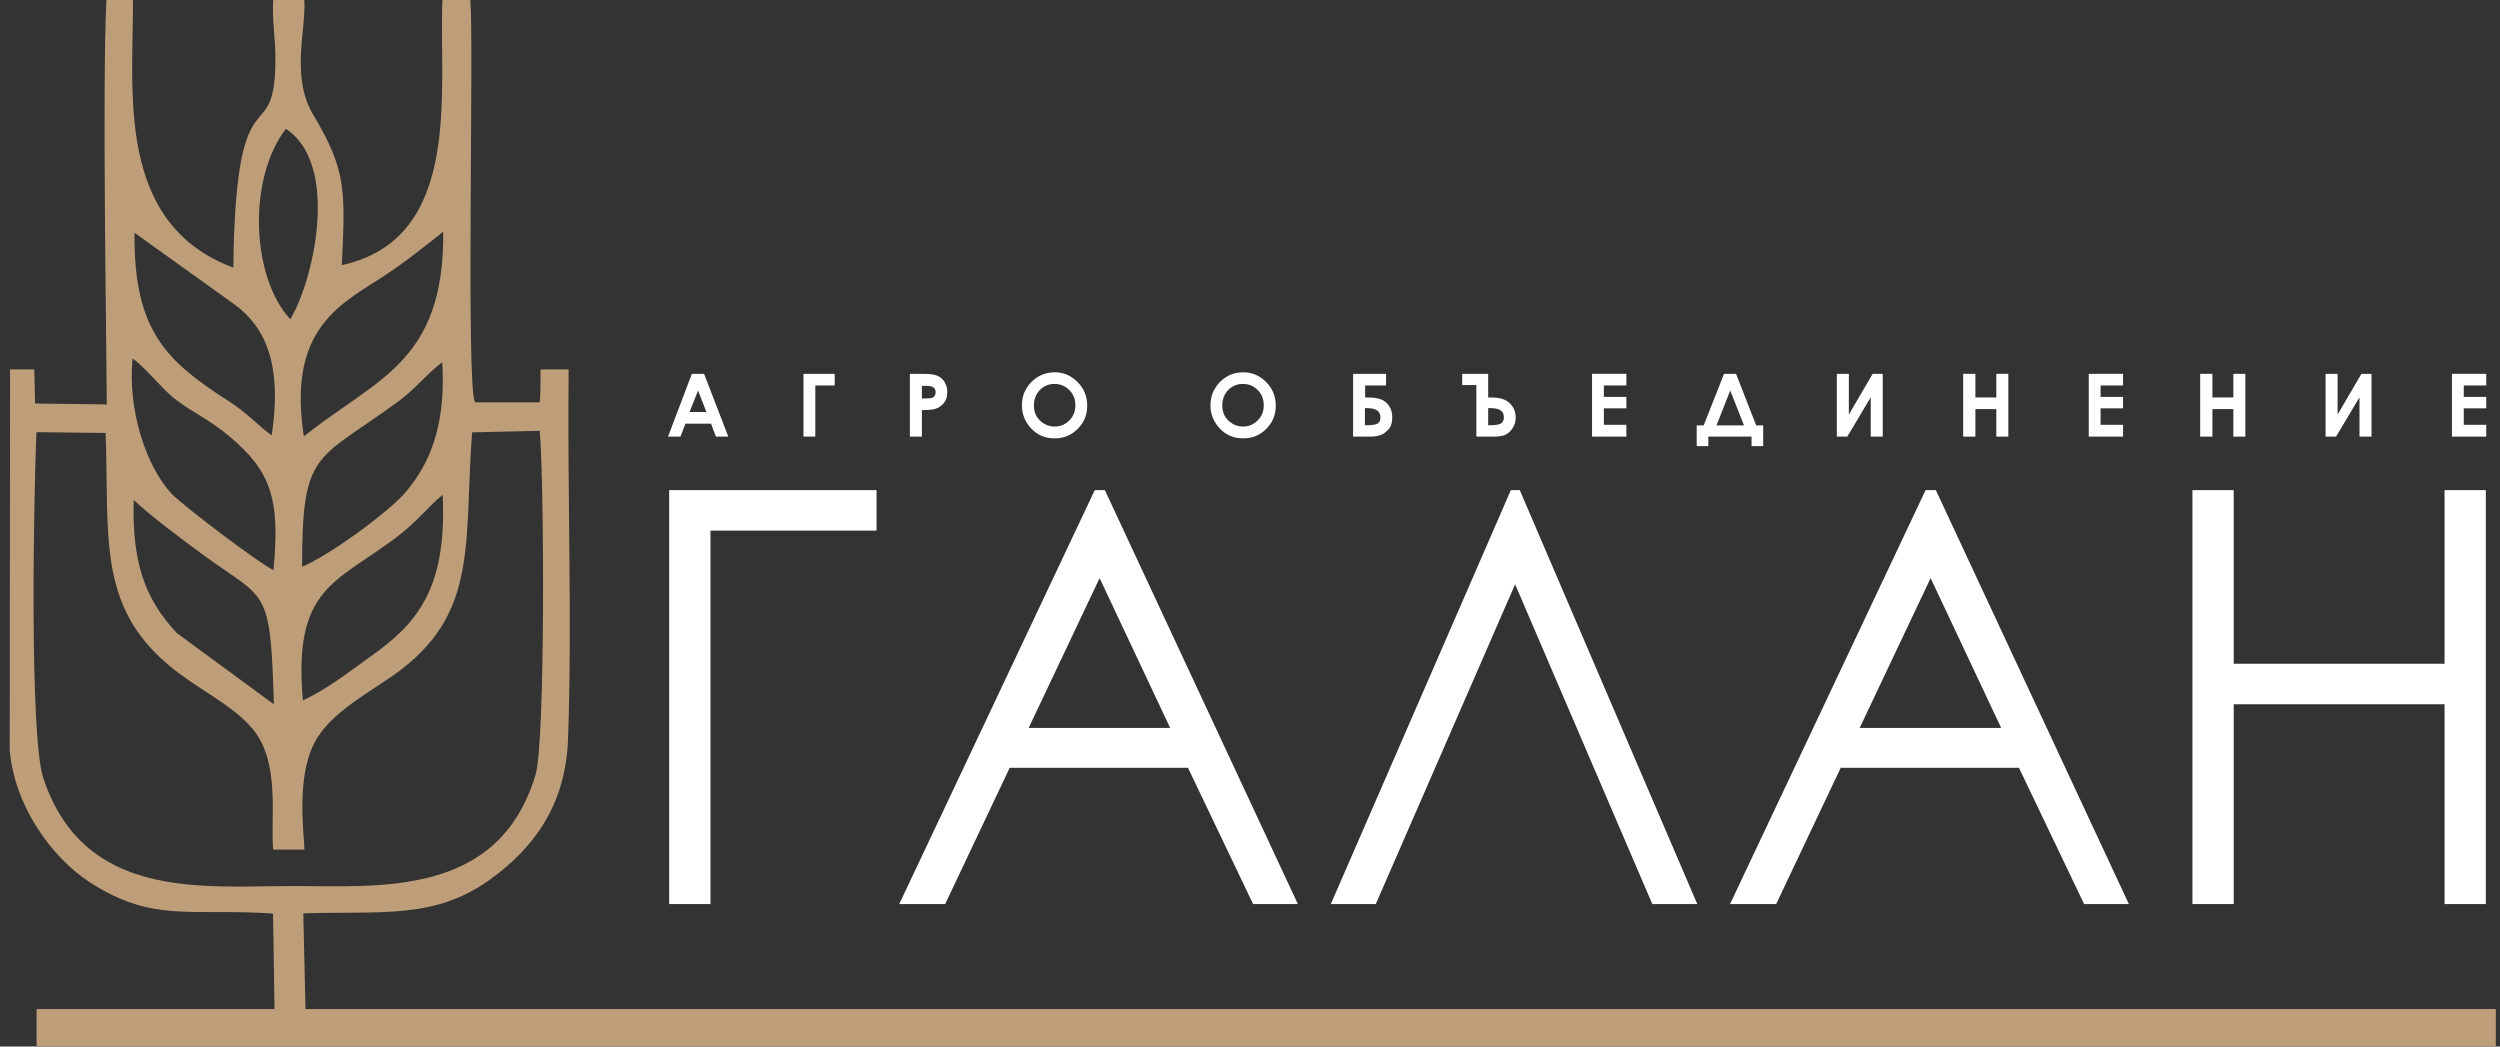 <?xml version="1.0" encoding="utf-8"?>
<!-- Generator: Adobe Illustrator 27.0.1, SVG Export Plug-In . SVG Version: 6.00 Build 0)  -->
<svg version="1.1" id="Слой_1" xmlns="http://www.w3.org/2000/svg" xmlns:xlink="http://www.w3.org/1999/xlink" x="0px" y="0px"
	 viewBox="0 0 129 54" style="enable-background:new 0 0 129 54;" xml:space="preserve">
<rect x="0" y="0" width="129" height="54" fill="#333333" stroke="none"/>
<style type="text/css">
	.st0{fill-rule:evenodd;clip-rule:evenodd;fill:#BE9E78;}
	.st1{fill:#FFFFFF;}
	.st2{fill:none;stroke:#BE9E78;stroke-width:0.567;stroke-miterlimit:22.926;}
</style>
<path class="st0" d="M0.52,19.05L0.5,38.7c0.25,2.91,2.17,5.55,4.14,6.83c3.26,2.11,5.23,1.32,9.45,1.61l0.08,5.21h1.6l-0.12-5.22
	c4.04-0.13,6.78,0.33,9.67-1.77c2.3-1.67,3.87-3.89,3.99-7.22c0.22-6.01-0.04-12.78,0.03-19.08h-1.45c0,0.59,0.01,1.18-0.04,1.7
	l-3.34,0C24.04,19.86,24.46,2.17,24.27,0h-1.44c-0.2,4.6,1.11,12.3-5.19,13.68c0.17-3.83,0.26-4.86-1.49-7.78
	C14.99,3.95,15.81,1.48,15.7,0h-1.6c-0.07,0.92,0.1,1.96,0.11,2.81c0.06,5.32-2.05,0.27-2.17,11C5.92,11.52,6.89,4.67,6.86,0H5.49
	C5.27,4.42,5.5,17.86,5.51,20.87l-3.7-0.05l-0.04-1.76H0.52z M14.98,16.47c-2.02-2.17-2.21-7.25-0.23-9.82
	C17.53,8.45,16.22,14.41,14.98,16.47z M15.68,22.52c-0.81-5.25,1.56-6.65,3.81-8.07c1.31-0.83,2.23-1.59,3.38-2.49
	C22.93,18.74,19.39,19.53,15.68,22.52z M6.94,12.01l5.12,3.67c2.01,1.43,2.41,3.78,1.96,6.79c-0.77-0.57-1.24-1.14-2.22-1.77
	C8.61,18.65,6.89,17.09,6.94,12.01z M6.84,18.5c0.54,0.34,1.6,1.64,2.15,2.06c1.02,0.78,1.78,1.06,2.84,1.95
	c2.14,1.79,2.64,3.22,2.28,6.91c-0.75-0.36-4.69-3.34-5.26-3.95C7.51,24.04,6.58,21.07,6.84,18.5z M15.59,29.24
	c-0.01-6.02,0.72-5.43,4.86-8.45c1.07-0.78,1.51-1.45,2.37-2.1c0.16,2.7-0.34,4.91-1.91,6.73C20.01,26.46,16.96,28.68,15.59,29.24z
	 M15.63,36.14c-0.52-5.85,1.72-6.06,4.86-8.44c1.06-0.81,1.57-1.52,2.35-2.17c0.25,4.98-1.46,6.72-3.63,8.28
	C18.05,34.64,16.92,35.54,15.63,36.14z M6.9,25.8c0.77,0.74,2.46,2.01,3.58,2.83c3.25,2.38,3.48,1.56,3.65,7.71l-5-3.67
	C7.45,30.89,6.81,28.97,6.9,25.8z M1.88,22.3l3.57,0.04c0.19,5.33-0.43,8.87,3.24,11.97c1.47,1.24,3.14,1.95,4.26,3.2
	c1.57,1.74,0.98,4.74,1.15,6.33h1.61c-0.04-1.08-0.47-4.06,0.72-5.86c0.98-1.47,2.99-2.44,4.31-3.46c3.95-3.05,3.2-6.67,3.62-12.21
	l3.49-0.08c0.23,2.54,0.29,16.03-0.21,17.72c-1.89,6.41-8.16,5.76-12.59,5.77c-4.67,0.01-10.71,0.71-12.81-5.55
	C1.51,38.01,1.74,25.5,1.88,22.3z"/>
<g>
	<path class="st1" d="M35.7,19.29h0.63l1.25,3.24h-0.64l-0.25-0.67h-1.32l-0.26,0.67h-0.64L35.7,19.29z M36.02,20.15l-0.44,1.11
		h0.87L36.02,20.15z"/>
</g>
<g>
	<path class="st1" d="M41.46,19.29h1.61v0.6h-1v2.64h-0.61V19.29z"/>
</g>
<g>
	<path class="st1" d="M46.95,19.29h0.65c0.35,0,0.61,0.03,0.77,0.1c0.16,0.07,0.28,0.17,0.37,0.32c0.09,0.15,0.14,0.32,0.14,0.53
		c0,0.23-0.06,0.41-0.18,0.56c-0.12,0.15-0.28,0.25-0.48,0.31c-0.12,0.03-0.34,0.05-0.65,0.05v1.37h-0.62V19.29z M47.57,20.56h0.2
		c0.15,0,0.26-0.01,0.32-0.03c0.06-0.02,0.11-0.06,0.14-0.11c0.03-0.05,0.05-0.11,0.05-0.18c0-0.13-0.05-0.22-0.15-0.27
		c-0.07-0.04-0.2-0.06-0.39-0.06h-0.17V20.56z"/>
</g>
<g>
	<path class="st1" d="M54.42,19.21c0.46,0,0.85,0.17,1.18,0.5c0.33,0.33,0.5,0.74,0.5,1.22c0,0.47-0.16,0.87-0.49,1.2
		c-0.33,0.33-0.72,0.49-1.19,0.49c-0.49,0-0.89-0.17-1.21-0.51c-0.32-0.34-0.48-0.74-0.48-1.2c0-0.31,0.07-0.6,0.23-0.86
		c0.15-0.26,0.36-0.47,0.62-0.62C53.84,19.28,54.12,19.21,54.42,19.21z M54.42,19.81c-0.3,0-0.55,0.1-0.76,0.31
		c-0.2,0.21-0.31,0.47-0.31,0.8c0,0.36,0.13,0.64,0.39,0.85c0.2,0.16,0.43,0.24,0.69,0.24c0.29,0,0.54-0.11,0.75-0.32
		c0.21-0.21,0.31-0.47,0.31-0.78c0-0.31-0.1-0.57-0.31-0.78C54.97,19.92,54.71,19.81,54.42,19.81z"/>
</g>
<g>
	<path class="st1" d="M64.15,19.21c0.46,0,0.85,0.17,1.18,0.5c0.33,0.33,0.5,0.74,0.5,1.22c0,0.47-0.16,0.87-0.49,1.2
		c-0.33,0.33-0.72,0.49-1.19,0.49c-0.49,0-0.89-0.17-1.21-0.51c-0.32-0.34-0.48-0.74-0.48-1.2c0-0.31,0.07-0.6,0.23-0.86
		c0.15-0.26,0.36-0.47,0.62-0.62C63.56,19.28,63.85,19.21,64.15,19.21z M64.14,19.81c-0.3,0-0.55,0.1-0.76,0.31
		c-0.2,0.21-0.31,0.47-0.31,0.8c0,0.36,0.13,0.64,0.39,0.85c0.2,0.16,0.43,0.24,0.69,0.24c0.29,0,0.54-0.11,0.75-0.32
		c0.21-0.21,0.31-0.47,0.31-0.78c0-0.31-0.1-0.57-0.31-0.78C64.69,19.92,64.44,19.81,64.14,19.81z"/>
</g>
<g>
	<path class="st1" d="M69.82,22.53v-3.24h1.7v0.6h-1.08v0.62h0.13c0.27,0,0.5,0.03,0.67,0.09c0.17,0.06,0.32,0.17,0.43,0.34
		c0.12,0.17,0.17,0.36,0.17,0.59c0,0.23-0.04,0.41-0.13,0.54c-0.09,0.13-0.21,0.24-0.36,0.33c-0.15,0.08-0.36,0.13-0.63,0.13H69.82z
		 M70.43,21.06v0.88h0.15c0.28,0,0.46-0.04,0.54-0.11c0.08-0.07,0.11-0.17,0.11-0.3c0-0.31-0.23-0.47-0.68-0.47H70.43z"/>
</g>
<g>
	<path class="st1" d="M76.18,22.53v-2.66h-0.73v-0.58h1.34v1.22h0.14c0.26,0,0.47,0.03,0.64,0.09c0.17,0.06,0.32,0.17,0.45,0.34
		c0.13,0.17,0.19,0.37,0.19,0.6c0,0.22-0.06,0.41-0.17,0.57c-0.11,0.16-0.24,0.27-0.38,0.33c-0.14,0.06-0.33,0.09-0.57,0.09H76.18z
		 M76.79,21.06v0.88h0.16c0.23,0,0.39-0.03,0.5-0.09c0.1-0.06,0.15-0.17,0.15-0.33c0-0.31-0.23-0.46-0.68-0.46H76.79z"/>
</g>
<g>
	<path class="st1" d="M82.15,19.29h1.77v0.6h-1.16v0.59h1.16v0.59h-1.16v0.85h1.16v0.61h-1.77V19.29z"/>
</g>
<g>
	<path class="st1" d="M88.96,19.29h0.62l1.04,2.66h0.36v1.07h-0.6v-0.49h-2.23v0.49h-0.6v-1.07h0.36L88.96,19.29z M89.28,20.15
		l-0.71,1.8h1.42L89.28,20.15z"/>
</g>
<g>
	<path class="st1" d="M97.15,19.29v3.24h-0.62V20.5l-1.21,2.03h-0.54v-3.24h0.62v2.1l1.23-2.1H97.15z"/>
</g>
<g>
	<path class="st1" d="M101.3,19.29h0.63v1.22h1.08v-1.22h0.62v3.24h-0.62v-1.42h-1.08v1.42h-0.63V19.29z"/>
</g>
<g>
	<path class="st1" d="M107.78,19.29h1.77v0.6h-1.16v0.59h1.16v0.59h-1.16v0.85h1.16v0.61h-1.77V19.29z"/>
</g>
<g>
	<path class="st1" d="M113.53,19.29h0.63v1.22h1.08v-1.22h0.62v3.24h-0.62v-1.42h-1.08v1.42h-0.63V19.29z"/>
</g>
<g>
	<path class="st1" d="M122.37,19.29v3.24h-0.62V20.5l-1.21,2.03h-0.54v-3.24h0.62v2.1l1.23-2.1H122.37z"/>
</g>
<g>
	<path class="st1" d="M126.52,19.29h1.77v0.6h-1.16v0.59h1.16v0.59h-1.16v0.85h1.16v0.61h-1.77V19.29z"/>
</g>
<g>
	<path class="st1" d="M36.66,46.65h-2.13V25.29h10.7v2.09h-8.57V46.65z"/>
	<path class="st1" d="M57.01,25.29l9.96,21.36h-2.31l-3.36-7.03h-9.2l-3.33,7.03H46.4l10.09-21.36H57.01z M56.74,29.83l-3.66,7.73
		h7.3L56.74,29.83z"/>
	<path class="st1" d="M87.58,46.65h-2.32l-7.08-16.5l-7.19,16.5h-2.32l9.29-21.36h0.46L87.58,46.65z"/>
	<path class="st1" d="M99.89,25.29l9.96,21.36h-2.31l-3.36-7.03h-9.2l-3.33,7.03h-2.38l10.09-21.36H99.89z M99.62,29.83l-3.66,7.73
		h7.3L99.62,29.83z"/>
	<path class="st1" d="M113.13,25.29h2.13v8.96h10.88v-8.96h2.13v21.36h-2.13V36.34h-10.88v10.31h-2.13V25.29z"/>
</g>
<rect x="2.17" y="52.35" class="st0" width="126.33" height="1.35"/>
<rect x="2.17" y="52.35" class="st2" width="126.33" height="1.35"/>
</svg>
